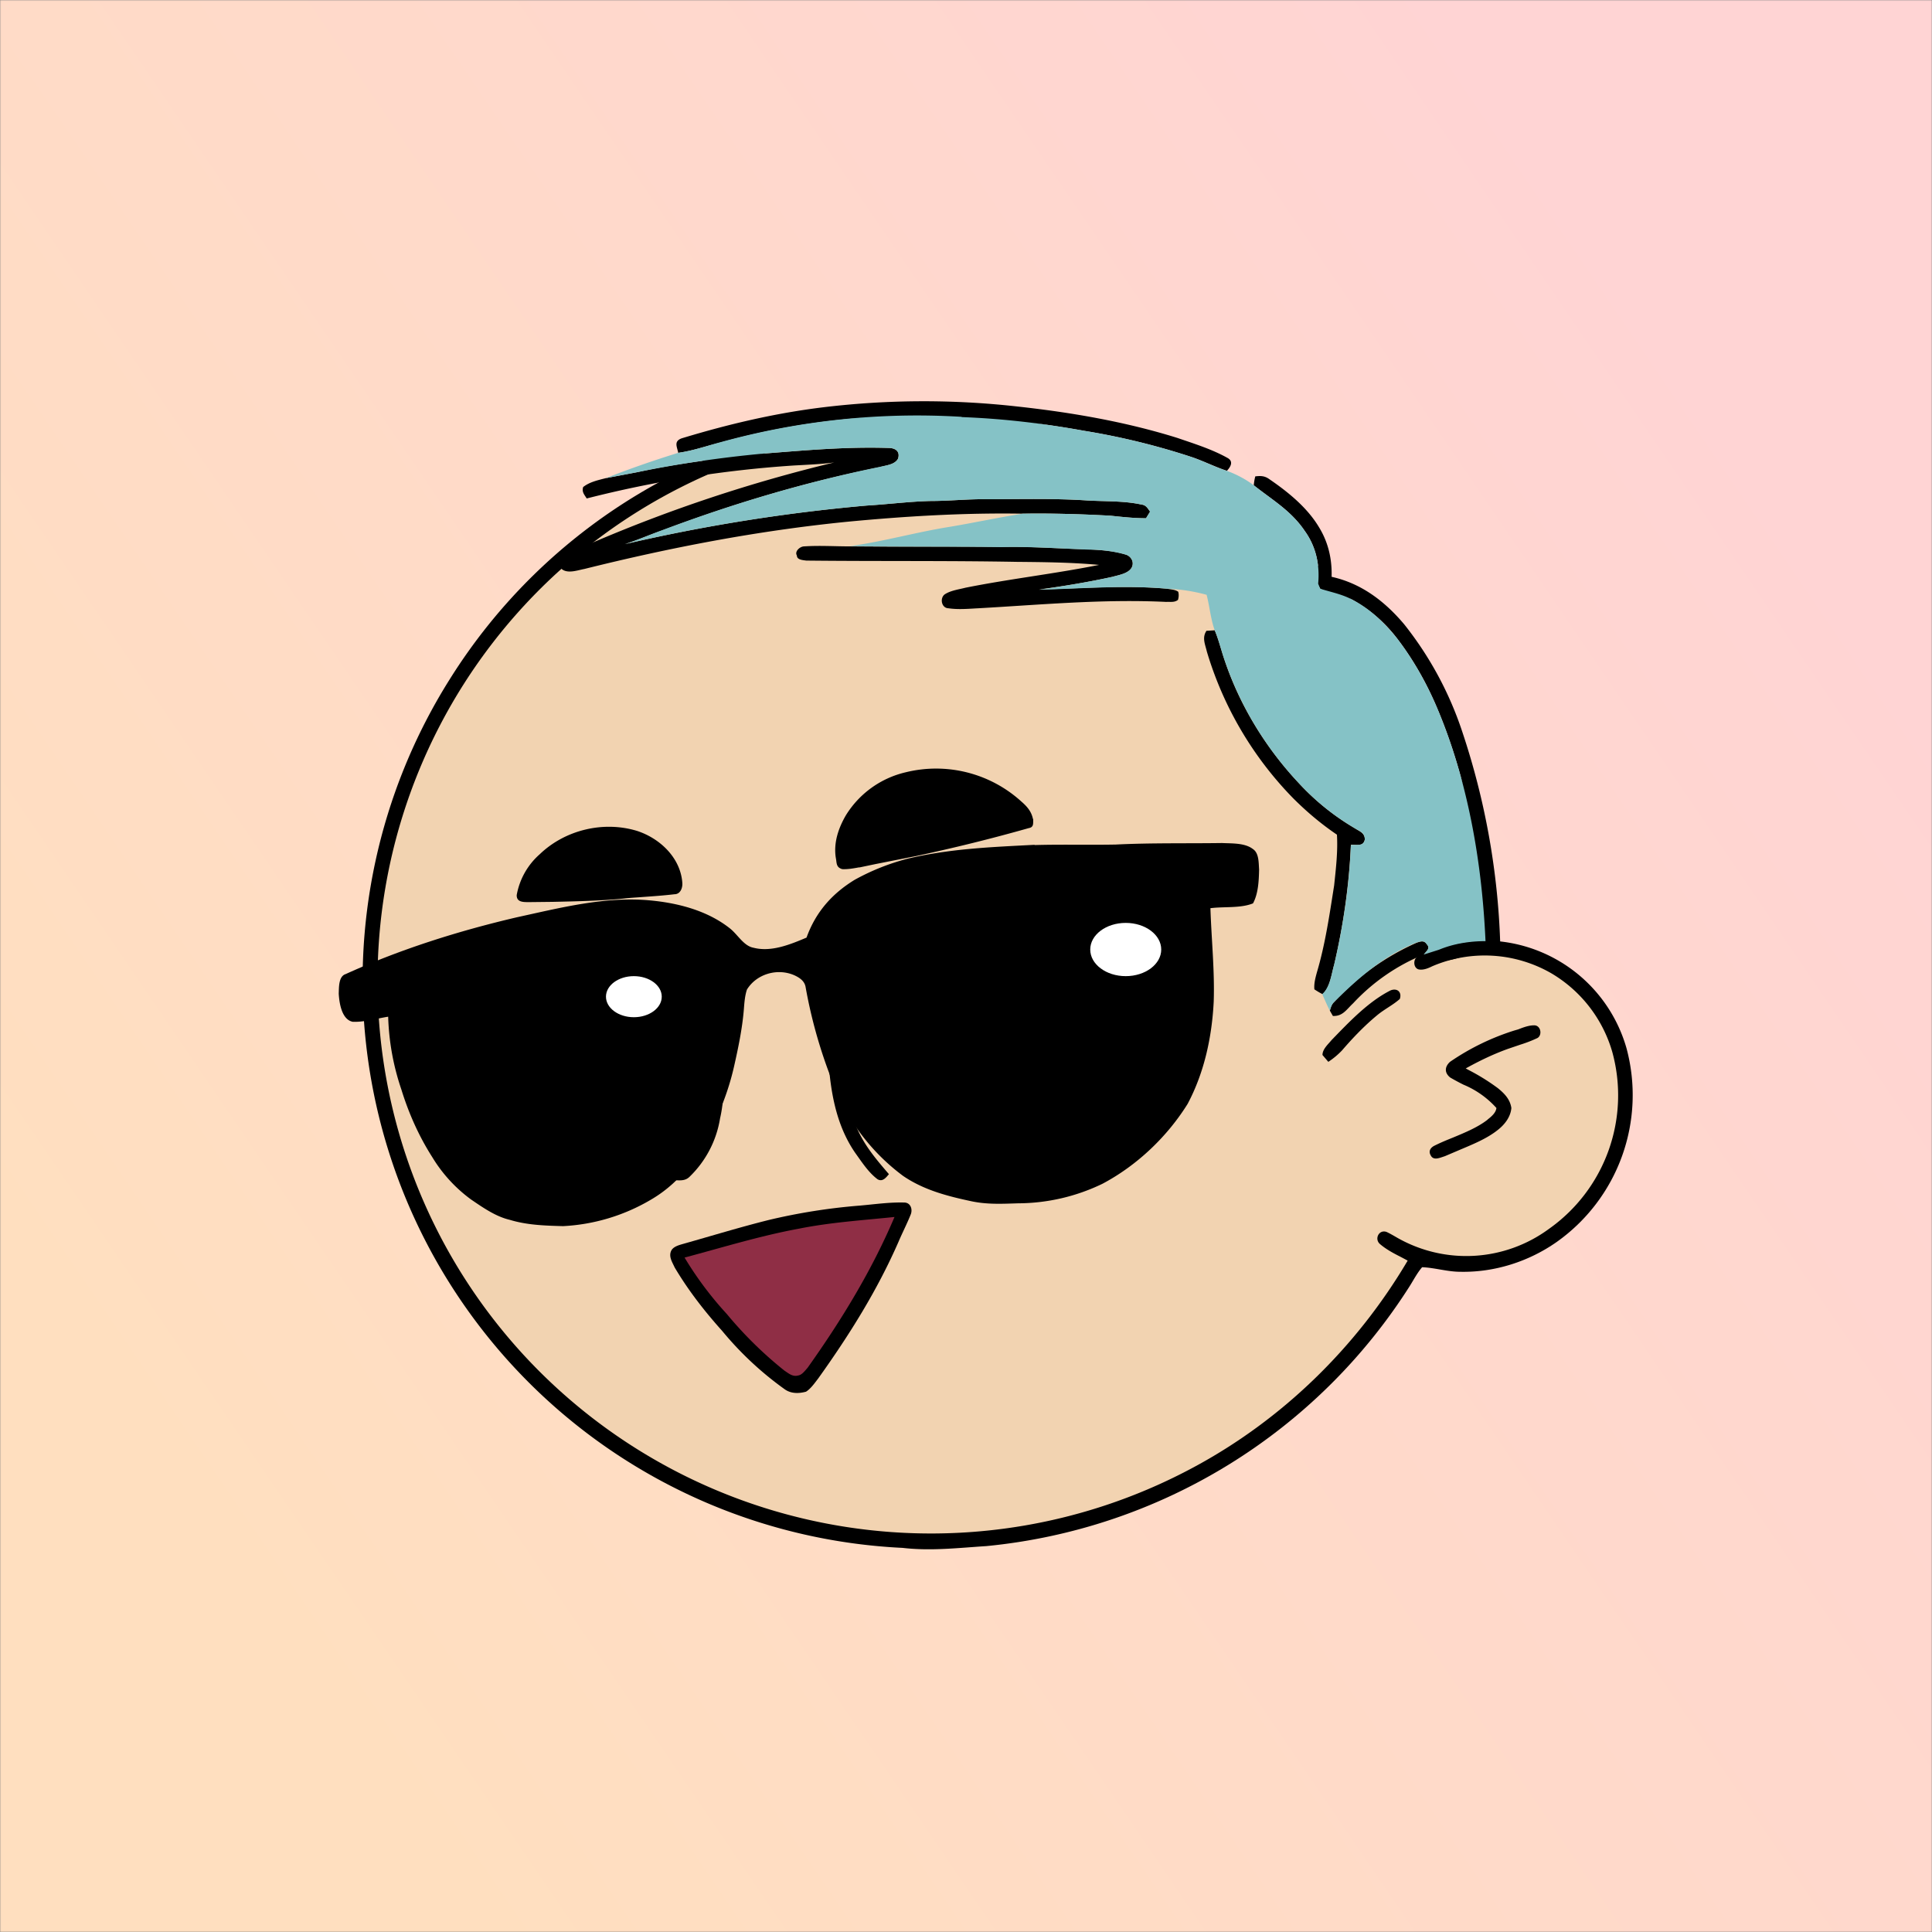 <svg xmlns="http://www.w3.org/2000/svg" viewBox="0 0 762 762" fill="none" shape-rendering="auto"><rect x="0" y="0" width="762" height="762" fill="#808080" stroke="none"/><mask id="viewboxMask"><rect width="762" height="762" rx="0" ry="0" x="0" y="0" fill="#fff" /></mask><g mask="url(#viewboxMask)"><rect fill="url(#backgroundLinear)" width="762" height="762" x="0" y="0" /><defs><linearGradient id="backgroundLinear" gradientTransform="rotate(326 0.5 0.5)"><stop stop-color="#ffdfbf"/><stop offset="1" stop-color="#ffd4d4"/></linearGradient></defs><path d="M396 164.8a224.8 224.8 0 0 1 104.8 42.4c6.2 4.9 12.5 9.4 18 15a225.4 225.4 0 0 1 71.8 149 58.5 58.5 0 0 1 50.9 42.2 71 71 0 0 1-27.6 76.5c-11 7.7-24.5 12-38 11.7-5 0-10-1.6-15-1.8-1.9 2.2-3.3 4.9-4.8 7.3A223.3 223.3 0 0 1 389 609.8c-11 .7-21.9 2-33 .7a223.7 223.7 0 0 1-178.8-342.3A223.4 223.4 0 0 1 352 163.5c14.6-1.4 29.4-.3 44 1.3Z" fill="#000"/><path fill-rule="evenodd" clip-rule="evenodd" d="M498.8 213.2A216 216 0 0 0 363 169c-13-.2-26.2 1.6-39 4a218 218 0 0 0-113.6 365.5 218.5 218.5 0 0 0 260.4 40.2c35-18.8 64.2-47.3 84.4-81.5l-3-1.6c-2.8-1.4-5.7-3-8-5-2.2-2-.3-5.8 2.7-4.7 1.5.7 3 1.6 4.4 2.4a55 55 0 0 0 59.6-3.6 64.5 64.5 0 0 0 25-69.8 53.1 53.1 0 0 0-24-31 52.6 52.6 0 0 0-47-2.8c-1.6.8-3.4 1.5-5 1.3-2.5-.2-2.8-4.2-.6-5.2 8-4 16.5-5.6 25.4-6.4a217 217 0 0 0-72-146.4c-4.4-4-8.7-8.1-13.9-11.3Zm107.6 196.2c2-1.2 1.3-5.1-1.4-5-2 0-4.2.8-6.2 1.6l-1.4.4a95.1 95.1 0 0 0-25.5 12.4c-2.2 2-2.2 4.4.1 6.2a92 92 0 0 0 5.2 2.8 36 36 0 0 1 13 9.2c-.2 1.9-2 3.4-3.4 4.5l-.2.2c-3.9 3-8.8 5-13.6 7-2.5 1-4.9 2-7.1 3.1-1.7.8-2.6 2.2-1.6 3.9 1 2 3.2 1.1 5 .5l.6-.2 5.4-2.3c5.4-2.3 11-4.5 15.4-8 2.7-2.1 5.1-5.1 5.4-8.7-.5-3.4-2.7-5.7-5.3-7.8a83 83 0 0 0-11.6-7.2l-1.1-.6c5.4-3 10.8-5.6 16.6-7.7l5-1.7a52 52 0 0 0 6.7-2.6Z" fill="#f2d3b1"/><g transform="translate(-161 -83)"><path d="M494.8 474.6c2.5.2 5 1.4 7.4 2.2 9.3 3.7 18.8 6.1 28.5 8.4 21 5 42.8 8.8 64.3 6.9 7.4-1 14.8-2.4 22-3.9 2.6-.6 5.5.8 5.2 3.7a65.5 65.5 0 0 1-113 42 72.5 72.5 0 0 1-15.4-26.8c1.2 8 2.5 15.7 6.2 23 3 6 7.3 11 11.6 16-1.1 1.3-2.5 3.2-4.5 2-3.6-2.7-6.2-6.8-8.8-10.4-6.2-9-8.8-19.5-10-30.2-1-7.3 0-15 1.3-22.2.7-3.6 1.9-8.7 5.2-10.7ZM436.1 479.8c2.2.8 3.2 3 4.1 5 5.6 12 7.8 26.2 4.8 39.3a41.1 41.1 0 0 1-12 23c-1.6 1.6-3.5 1.5-5.6 1.4v-3.1c2.1-2.6 4.8-4.6 6.5-7.5a52.5 52.5 0 0 0 7-25.2 54.7 54.7 0 0 1-86.3 33.7c-9-6.6-16-16-19.7-26.5-.6-2-1.2-4.4-.5-6.3a9 9 0 0 1 5.6-2c8.8-.7 17.4-2.7 26.1-4.5 7.5-1.5 14.6-3.9 22-6 9.5-3.2 18.9-7.8 28-11.9 5.3-2.3 10.3-5 15.3-7.8 1.4-.7 3-1.8 4.7-1.6Z" fill="#000"/><path d="M497.9 481c5 2 9.7 3.9 14.8 5.2 13.9 3.7 28.1 7.8 42.3 9.6 2.6.4 5.2 1 7.7 1.5a23.5 23.5 0 0 0 41.1 14.5 26 26 0 0 0 6-16.4l6.5-1a59.9 59.9 0 0 1-73.5 52.8 59.7 59.7 0 0 1-45-66.1ZM433.8 486.2A49.4 49.4 0 1 1 340 517c14.8-1.8 29.7-4.5 44-8.8a24 24 0 0 0 21 18c10.1 1 20-5 23.9-14.3 3-7.1 2.3-15.8-1.9-22.3l6.8-3.4Z" fill="#fff"/></g><g transform="translate(-161 -83)"><path d="M568.4 406c-.6-3-2.4-5-4.6-6.9a50 50 0 0 0-45.6-11.5 37.8 37.8 0 0 0-23.6 17c-2.9 5-4.8 10.6-4 16.4l.2 1.2c.2 1.7.3 3 2.4 3.6 2.2.1 4.4-.3 6.6-.7h.3l6.2-1.3 15.7-3.1c15-3.2 30-6.9 44.8-11.1 1.8-.3 1.7-1.6 1.7-3v-.6ZM430.1 431c-.8-9.8-8.9-17.4-17.9-20.3-13.2-4-28.3-.4-38.3 9.2a28 28 0 0 0-9.1 16.1c-.1 2.7 2.3 2.8 4.4 2.8h.8l9-.1c9.4-.2 18.7-.4 28-1.3 2.4-.3 4.8-.4 7.3-.6 4.2-.3 8.5-.6 12.7-1.1 2.4 0 3.3-2.6 3.1-4.6Z" fill="#000"/></g><g transform="translate(-161 -83)"><path d="M517.9 557.3c2.3.2 3.1 2.7 2.3 4.7-1.4 3.5-3.2 7-4.7 10.5-8.4 19.3-19.5 37-31.8 54.2-1.4 1.8-2.9 4-4.8 5.2-3 .8-6.1.8-8.6-1.1a129.4 129.4 0 0 1-24.4-22.8c-7-7.8-13.4-16-18.8-25.1-1-2.2-2.6-4.5-1.2-6.9 1-1.5 3.2-2 4.9-2.5 11-3.1 22.1-6.5 33.3-9.3a235 235 0 0 1 36-5.7c5.8-.5 11.8-1.4 17.8-1.2Z" fill="#000"/><path d="M513.8 563c-9 21.2-21 40.8-34.3 59.5-1 1.1-2.2 2.8-3.7 3-2.2.6-3.7-.8-5.4-1.9a155 155 0 0 1-22.7-22.3A137.4 137.4 0 0 1 431 579c15-4 29.9-8.6 45.1-11.4 12.5-2.5 25-3.3 37.6-4.6Z" fill="#8F2E45"/></g><g transform="translate(-161 -83)"></g><g transform="translate(-161 -83)"><path d="M569 416.3c10.7-.3 21.4 0 32-.2 14-.7 28-.4 42-.6 3.9.2 9-.1 12.2 2.4 2.4 1.6 2.2 5.5 2.4 8-.1 4.4-.3 9.5-2.4 13.4-5 2-11.4 1.2-16.8 1.9.4 12.3 1.7 24.6 1.3 36.8-.7 14-3.7 28-10.3 40.4-8.1 13-20 24.3-33.6 31.5a77 77 0 0 1-33.3 7.7c-6.3.2-12.1.5-18.3-.8-9.4-2-18.8-4.4-27-10A81.6 81.6 0 0 1 492 516a193.1 193.1 0 0 1-13.3-43.9c-.5-2.3-2.4-3.5-4.3-4.4-6.7-3-15-.6-18.8 5.6-.8 2.4-1 5-1.2 7.6-.6 7.6-2.2 15.3-3.9 22.8-3.1 13.6-9 26.3-16.8 37.8a50.8 50.8 0 0 1-16.2 14.8 75.6 75.6 0 0 1-34.4 10.3c-7.2-.2-14.2-.4-21.1-2.5-5.5-1.3-10.5-4.8-15.2-8a57.7 57.7 0 0 1-15.3-16.7c-5.3-8.3-9.3-17.3-12.2-26.7a97.5 97.5 0 0 1-5.2-28.7c-4.6.7-9.4 2.2-14 2-4.4-.9-5.3-7.6-5.5-11.1.1-2.4-.1-6.8 2.7-7.7 21.6-9.8 44.4-17 67.5-22.4 17-3.7 34.8-8.3 52.3-6.7 11.2 1 22.8 4 31.7 11 3.2 2.5 5.5 7 9.4 7.7 7 1.8 14.5-1.3 20.9-4 3.6-10 10-17.3 19-22.8a89.3 89.3 0 0 1 20.8-8.3c16.7-4 33.1-4.6 50.2-5.5Z" fill="#000"/><path d="M307.1 478.2c1.2-1.2 3.4 0 2.4 1.6-1.2 1.2-3.4 0-2.4-1.6Z" fill="#000"/><ellipse cx="605" cy="457.5" rx="14" ry="10.5" fill="#fff"/><ellipse cx="411" cy="476.1" rx="11" ry="8.1" fill="#fff"/></g><g transform="translate(-161 -83)"><g fill="#000"><path d="M562 243.3c21.2 2.3 42.8 6 63.3 12.4 6.7 2.3 13.8 4.5 20 8 2.3 1.4 1 3.5-.4 5-4.8-1.6-9.3-3.9-14.1-5.5a278 278 0 0 0-42.3-10.3c-16-2.9-32-4.8-48.2-5.4a290.6 290.6 0 0 0-95 10c-5.7 1.4-11 3.3-16.8 4.1-.5-2.5-1.8-4.5 1.3-5.7 18.4-5.6 37.1-10 56.2-12.3a331 331 0 0 1 76-.3Z"/><path d="M512 259.7c2.6.2 4 1.7 3.2 4.2-1.3 2.4-4.7 2.6-7 3.3-29.4 5.9-58 14.4-86 25-5 1.7-9.7 3.8-14.7 5.4a690 690 0 0 1 95.3-15.2c8.4-.5 16.8-1.6 25.2-1.8 7.4 0 14.6-.8 22-.7 13.3 0 26.7-.4 40 .5 7 .4 14.4.1 21.2 1.6 1.8.2 2.4 1.4 3.4 2.8l-1.6 2.6c-4.7 0-9.3-.5-14-1-11.5-.6-23-1-34.6-.8-23.1-.4-46.4 1-69.4 3.2-35 3.5-69.4 10.1-103.5 18.6-2.7.5-6.6 2-9 0-.5-1.3-.8-3.5.5-4.4 3.3-2.5 7.5-4 11.3-5.8a591.6 591.6 0 0 1 95.7-31.8c-5.3.7-10.7.9-16 1.2a450.6 450.6 0 0 0-81.6 13c-.9-1.5-2-2.5-1.4-4.5 2.5-2 5.8-2.7 8.9-3.5l12.6-2.4c16.4-3.6 33-5.5 49.7-7.3 16.5-1.3 32.9-2.8 49.9-2.2ZM656 270.9c2.4-.3 3.9-.2 5.8 1.2 7.3 5 14.8 11.1 19.4 18.8 3.7 6 5.2 12.6 5 19.6 11.8 2.6 21 9.7 28.6 18.7a137.3 137.3 0 0 1 22.9 42.3 292 292 0 0 1 15 83.5c.1 2.2-.7 4-2.9 4.5-3.9.2-7.7-.2-11.6.8-2.7.5-6 2-8.7 1.3-.4-1.3-.8-2.6-1-4 5.8-2.4 12-3.4 18.4-3.4-1.5-31.3-7-63.8-19.4-92.7-4-9.4-9.2-18.5-15.4-26.6a56.6 56.6 0 0 0-17.6-15.3c-4-2.2-8.3-3-12.8-4.4l-.8-2c.7-7.5-.9-14.7-5.3-20.8-5.4-8-12.8-12.2-20.1-18 .1-1.2.3-2.4.6-3.5Z"/><path d="M478.2 298.5c6-.4 12 0 18 0 20 .2 39.9 0 59.8.2 11.7-.2 23.3.7 35 1 4.8.3 9.7.6 14.2 2.1 2.2.8 3.3 3.3 2 5.3-1.5 2.2-5 2.7-7.4 3.4-9.6 2.1-19.3 3.7-29 5 16.7-.4 33.9-1.8 50.5-.3 1.4.3 3.2.3 4.4 1.2.3 1.1.2 2.2-.1 3.2-1.4 1.1-3 .7-4.6.8-24.9-1.2-49.2 1.1-74 2.5-4 .2-8 .6-12 0-2.6-.1-3.4-3.8-1.5-5.4 2.3-1.6 5.6-2 8.3-2.7 17.5-3.5 35.2-5.5 52.7-9-10.8-1-21.7-1.1-32.5-1.2-27.7-.5-55.4-.2-83-.5-1.4-.2-3.7-.3-3.7-2-1-1.6 1.2-3.6 2.9-3.6ZM636.8 331.8l3.3-.2c1.6 3.8 2.5 7.7 3.8 11.5 6 18.1 16.3 34.8 29.3 48.7a96 96 0 0 0 22.2 17.9c1.8 1.2 3.9 1.8 3.9 4.4-.6 3-3.2 1.9-5.5 2.1-.7 15.9-3 31.9-6.6 47.3-1.1 3.8-1.6 8.9-4.6 11.6a31 31 0 0 1-3.2-1.9c-.2-2.3.4-4.5 1-6.7 3.3-11.1 5-22.9 6.8-34.3.7-6.6 1.5-13.4 1.1-20-6.2-4.2-11.9-9-17.2-14.3A139.7 139.7 0 0 1 637 340c-.7-3-2-5.5-.1-8.3ZM723.6 455.3c1.8 1.7-.1 2.9-1.1 4.2a78.3 78.3 0 0 0-27.8 19.2c-2.6 2.4-4.1 5.2-8 5l-1.2-2.1c.4-1.3.7-2.5 1.7-3.4a97.8 97.8 0 0 1 32.6-23.4c1.5-.5 2.8-1 3.9.5ZM709.5 473.6c2.6-1 4.5.7 3.6 3.4-2.7 2.4-6 4-8.8 6.3-5.1 4.2-9.7 9-14 14a31 31 0 0 1-5.4 4.5l-2.3-2.7c0-2.3 2.2-4.2 3.6-5.9 6.8-7 14.5-15.2 23.3-19.6Z"/></g><path d="M540.3 247.5c16.2.6 32.3 2.5 48.2 5.4a278 278 0 0 1 42.3 10.3c4.8 1.6 9.3 4 14.1 5.5 3.8 1.4 7.4 3.3 10.6 5.7 7.3 5.8 14.7 10 20.1 18 4.4 6.1 6 13.3 5.3 20.8l.8 2c4.5 1.4 8.8 2.2 12.8 4.4 7 3.6 12.7 9.2 17.6 15.3 6.2 8.1 11.3 17.2 15.4 26.6 12.4 29 18 61.4 19.4 92.7-6.4 0-12.6 1-18.4 3.4l-6 1.9c1-1.3 2.9-2.5 1.1-4.2-1-1.5-2.3-1-3.8-.6-13 5.2-22.9 13.9-32.6 23.5-1 1-1.3 2.1-1.7 3.4-1.1-2.1-2-4.3-3-6.5 3.1-2.7 3.6-7.8 4.7-11.6 3.6-15.4 6-31.4 6.6-47.2 2.3-.3 4.9.7 5.5-2.2 0-2.7-2-3.2-3.9-4.4a96 96 0 0 1-22.2-17.9 134.3 134.3 0 0 1-29.3-48.7c-1.3-3.8-2.2-7.7-3.8-11.5-1.6-4.4-2-9.4-3.2-14a68.4 68.4 0 0 0-15.6-2.4c-16.6-1.5-33.8 0-50.5.4 9.7-1.4 19.4-3 29-5.1 2.4-.7 5.9-1.2 7.4-3.4 1.3-2 .2-4.5-2-5.3a54.3 54.3 0 0 0-14.2-2c-11.7-.4-23.3-1.3-35-1-20-.3-39.9-.1-59.8-.4 13.2-1.8 26.1-5.5 39.3-7.6 9.6-1.6 19.2-3.7 28.9-5.2a494 494 0 0 1 34.6.8c4.7.5 9.3 1 14 1l1.6-2.6c-1-1.4-1.6-2.6-3.4-2.8-6.8-1.5-14.2-1.2-21.2-1.6-13.3-.9-26.7-.5-40-.5-7.4-.1-14.6.7-22 .7-8.4.2-16.8 1.3-25.2 1.8a690 690 0 0 0-95.3 15.2c5-1.6 9.8-3.7 14.7-5.5 28-10.5 56.6-19 86-25 2.3-.6 5.7-.8 7-3.2.8-2.5-.6-4-3.1-4.2-17-.6-33.4.9-50 2.2a462.4 462.4 0 0 0-49.6 7.3l-12.6 2.4c9.4-3.7 18.9-7 28.6-10 5.8-.8 11.1-2.7 16.7-4.2a290.6 290.6 0 0 1 95.1-10Z" fill="#85c2c6"/></g><g transform="translate(-161 -83)"></g></g></svg>